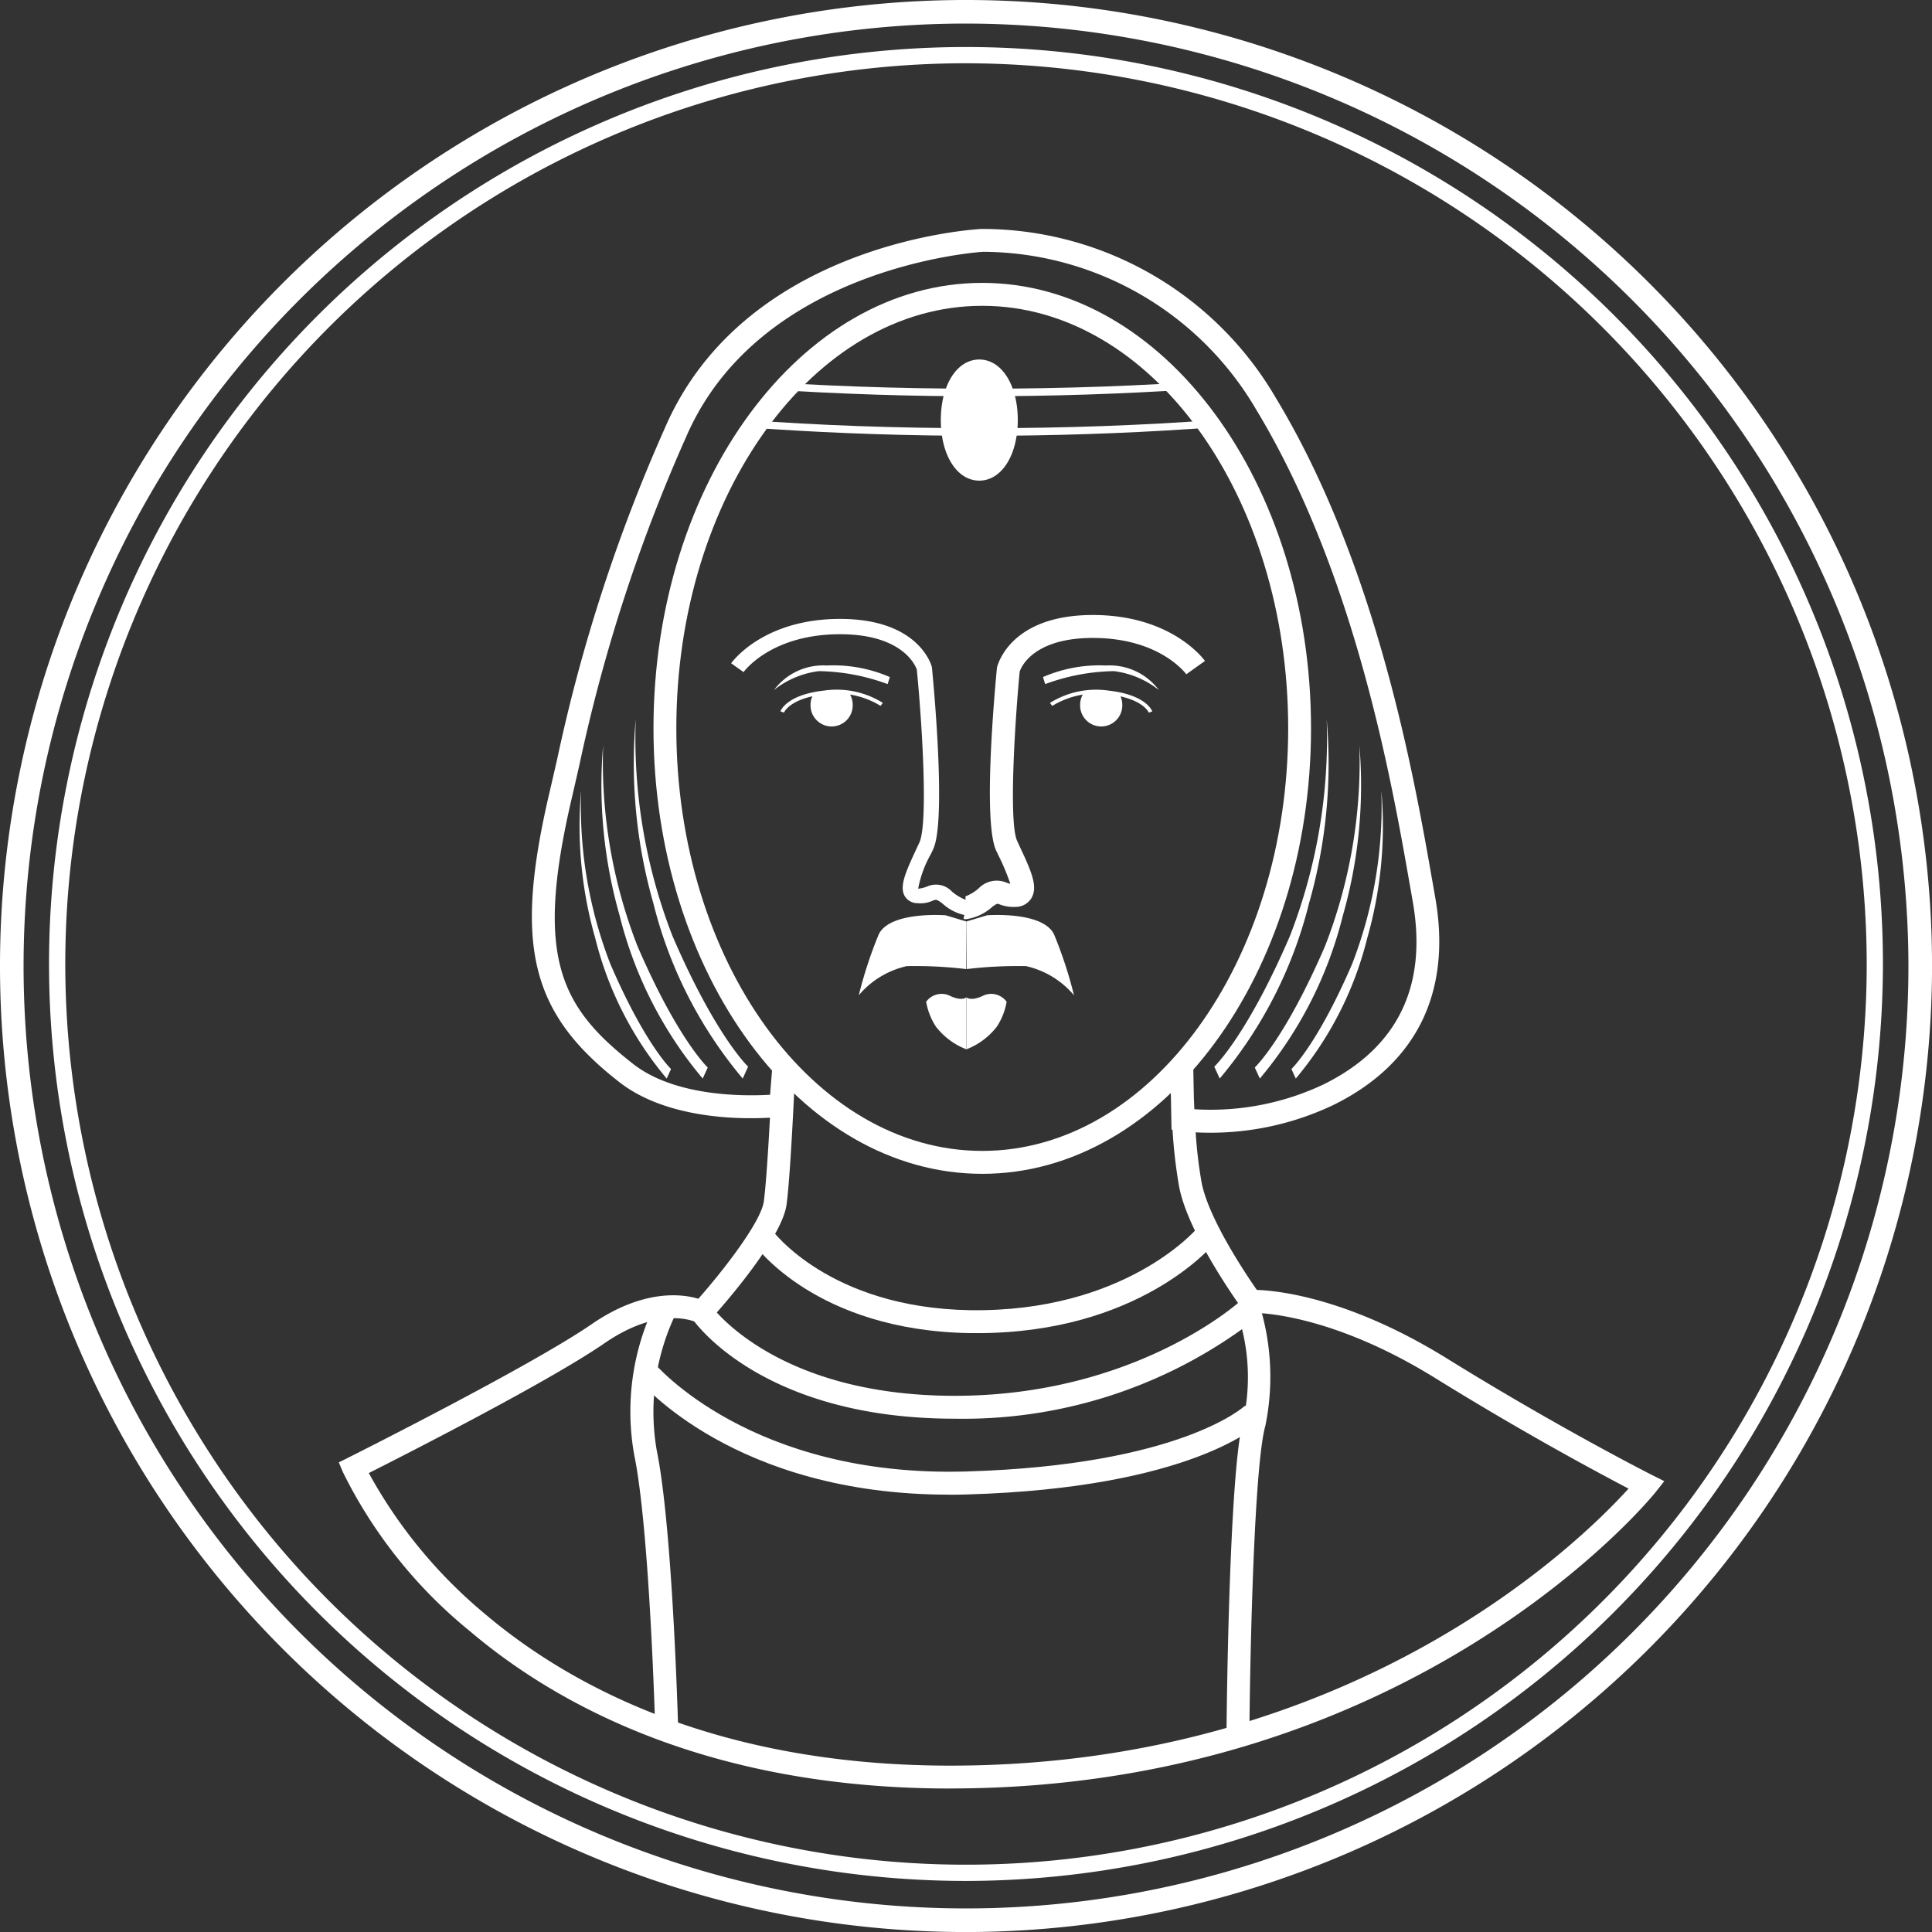 <svg xmlns="http://www.w3.org/2000/svg" xmlns:xlink="http://www.w3.org/1999/xlink" width="94.728" height="94.73" viewBox="0 0 94.728 94.73"><rect x="0" y="0" width="94.728" height="94.73" fill="#333333" stroke="none"/><defs><clipPath id="a"><rect width="94.728" height="94.73" fill="none"></rect></clipPath><clipPath id="b"><path d="M13.026,27.047c0,11.751,6.965,21.276,15.56,21.276s15.56-9.526,15.56-21.276S37.178,5.768,28.586,5.768s-15.56,9.526-15.56,21.279" transform="translate(-13.026 -5.768)" fill="none"></path></clipPath></defs><g transform="translate(0 0)"><g transform="translate(0 0)"><g clip-path="url(#a)"><path d="M47.365,94.73A47.365,47.365,0,1,1,94.73,47.365,47.418,47.418,0,0,1,47.365,94.73m0-93.574A46.208,46.208,0,1,0,93.572,47.365,46.261,46.261,0,0,0,47.365,1.156" transform="translate(0 0)" fill="#fff"></path><line x2="108.651" transform="translate(-7.461 2.162)" fill="#fff"></line><line x1="108.651" transform="translate(-7.46 2.556)" fill="#fff"></line><line x2="108.651" transform="translate(-7.461 3.501)" fill="#fff"></line><line x1="108.651" transform="translate(-7.46 3.895)" fill="#fff"></line><line x2="108.651" transform="translate(-7.461 4.84)" fill="#fff"></line><line x1="108.651" transform="translate(-7.46 5.233)" fill="#fff"></line><line x2="108.651" transform="translate(-7.461 6.178)" fill="#fff"></line><line x1="108.651" transform="translate(-7.46 6.572)" fill="#fff"></line><line x2="108.651" transform="translate(-7.461 7.517)" fill="#fff"></line><line x1="108.651" transform="translate(-7.46 7.911)" fill="#fff"></line><line x2="108.651" transform="translate(-7.461 8.855)" fill="#fff"></line><line x1="108.651" transform="translate(-7.46 9.249)" fill="#fff"></line><line x2="108.651" transform="translate(-7.461 10.195)" fill="#fff"></line><line x1="108.651" transform="translate(-7.46 10.588)" fill="#fff"></line><line x2="108.651" transform="translate(-7.461 11.533)" fill="#fff"></line><line x1="108.651" transform="translate(-7.46 11.925)" fill="#fff"></line><line x2="108.651" transform="translate(-7.461 12.872)" fill="#fff"></line><line x1="108.651" transform="translate(-7.46 13.264)" fill="#fff"></line><line x2="108.651" transform="translate(-7.461 14.211)" fill="#fff"></line><line x1="108.651" transform="translate(-7.46 14.603)" fill="#fff"></line><line x2="108.651" transform="translate(-7.461 15.55)" fill="#fff"></line><line x1="108.651" transform="translate(-7.46 15.942)" fill="#fff"></line><line x2="108.651" transform="translate(-7.461 16.888)" fill="#fff"></line><line x1="108.651" transform="translate(-7.46 17.279)" fill="#fff"></line><line x2="108.651" transform="translate(-7.461 18.227)" fill="#fff"></line><line x1="108.651" transform="translate(-7.46 18.619)" fill="#fff"></line><line x2="108.651" transform="translate(-7.461 19.566)" fill="#fff"></line><line x1="108.651" transform="translate(-7.46 19.958)" fill="#fff"></line><line x2="108.651" transform="translate(-7.461 20.903)" fill="#fff"></line><line x1="108.651" transform="translate(-7.46 21.295)" fill="#fff"></line><line x2="108.651" transform="translate(-7.461 22.242)" fill="#fff"></line><line x1="108.651" transform="translate(-7.46 22.634)" fill="#fff"></line><line x2="108.651" transform="translate(-7.461 23.581)" fill="#fff"></line><line x1="108.651" transform="translate(-7.46 23.973)" fill="#fff"></line><line x2="108.651" transform="translate(-7.461 24.919)" fill="#fff"></line><line x1="108.651" transform="translate(-7.46 25.311)" fill="#fff"></line><line x2="108.651" transform="translate(-7.461 26.258)" fill="#fff"></line><line x1="108.651" transform="translate(-7.46 26.65)" fill="#fff"></line><line x2="108.651" transform="translate(-7.461 27.597)" fill="#fff"></line><line x1="108.651" transform="translate(-7.46 27.989)" fill="#fff"></line><line x2="108.651" transform="translate(-7.461 28.936)" fill="#fff"></line><line x1="108.651" transform="translate(-7.46 29.328)" fill="#fff"></line><line x2="108.651" transform="translate(-7.461 30.274)" fill="#fff"></line><line x1="108.651" transform="translate(-7.46 30.666)" fill="#fff"></line><line x2="108.651" transform="translate(-7.461 31.613)" fill="#fff"></line><line x1="108.651" transform="translate(-7.46 32.005)" fill="#fff"></line><line x2="108.651" transform="translate(-7.461 32.952)" fill="#fff"></line><line x1="108.651" transform="translate(-7.46 33.344)" fill="#fff"></line><line x2="108.651" transform="translate(-7.461 34.29)" fill="#fff"></line><line x1="108.651" transform="translate(-7.46 34.682)" fill="#fff"></line><line x2="108.651" transform="translate(-7.461 35.629)" fill="#fff"></line><line x1="108.651" transform="translate(-7.46 36.021)" fill="#fff"></line><line x2="108.651" transform="translate(-7.461 36.968)" fill="#fff"></line><line x1="108.651" transform="translate(-7.46 37.36)" fill="#fff"></line><line x2="108.651" transform="translate(-7.461 38.305)" fill="#fff"></line><line x1="108.651" transform="translate(-7.46 38.697)" fill="#fff"></line><line x2="108.651" transform="translate(-7.461 39.644)" fill="#fff"></line><line x1="108.651" transform="translate(-7.46 40.036)" fill="#fff"></line><line x2="108.651" transform="translate(-7.461 40.983)" fill="#fff"></line><line x1="108.651" transform="translate(-7.46 41.375)" fill="#fff"></line><line x2="108.651" transform="translate(-7.461 42.323)" fill="#fff"></line><line x1="108.651" transform="translate(-7.46 42.714)" fill="#fff"></line><line x2="108.651" transform="translate(-7.461 43.66)" fill="#fff"></line><line x1="108.651" transform="translate(-7.46 44.052)" fill="#fff"></line><line x2="108.651" transform="translate(-7.461 44.999)" fill="#fff"></line><line x1="108.651" transform="translate(-7.46 45.391)" fill="#fff"></line><line x2="108.651" transform="translate(-7.461 46.338)" fill="#fff"></line><line x1="108.651" transform="translate(-7.46 46.73)" fill="#fff"></line><line x2="108.651" transform="translate(-7.461 47.676)" fill="#fff"></line><line x1="108.651" transform="translate(-7.46 48.068)" fill="#fff"></line><line x2="108.651" transform="translate(-7.461 49.015)" fill="#fff"></line><line x1="108.651" transform="translate(-7.46 49.407)" fill="#fff"></line><line x2="108.651" transform="translate(-7.461 50.354)" fill="#fff"></line><line x1="108.651" transform="translate(-7.46 50.746)" fill="#fff"></line><line x2="108.651" transform="translate(-7.461 51.693)" fill="#fff"></line><line x1="108.651" transform="translate(-7.46 52.085)" fill="#fff"></line><line x2="108.651" transform="translate(-7.461 53.03)" fill="#fff"></line><line x1="108.651" transform="translate(-7.46 53.422)" fill="#fff"></line><line x2="108.651" transform="translate(-7.461 54.369)" fill="#fff"></line><line x1="108.651" transform="translate(-7.46 54.761)" fill="#fff"></line><line x2="108.651" transform="translate(-7.461 55.709)" fill="#fff"></line><line x1="108.651" transform="translate(-7.46 56.101)" fill="#fff"></line><line x2="108.651" transform="translate(-7.461 57.046)" fill="#fff"></line><line x1="108.651" transform="translate(-7.46 57.438)" fill="#fff"></line><line x2="108.651" transform="translate(-7.461 58.385)" fill="#fff"></line><line x1="108.651" transform="translate(-7.46 58.777)" fill="#fff"></line><line x2="108.651" transform="translate(-7.461 59.724)" fill="#fff"></line><line x1="108.651" transform="translate(-7.46 60.116)" fill="#fff"></line><line x2="108.651" transform="translate(-7.461 61.062)" fill="#fff"></line><line x1="108.651" transform="translate(-7.46 61.454)" fill="#fff"></line><line x2="108.651" transform="translate(-7.461 62.401)" fill="#fff"></line><line x1="108.651" transform="translate(-7.46 62.793)" fill="#fff"></line><line x2="108.651" transform="translate(-7.461 63.74)" fill="#fff"></line><line x1="108.651" transform="translate(-7.46 64.132)" fill="#fff"></line><line x2="108.651" transform="translate(-7.461 65.078)" fill="#fff"></line><line x1="108.651" transform="translate(-7.46 65.47)" fill="#fff"></line><line x2="108.651" transform="translate(-7.461 66.417)" fill="#fff"></line><line x1="108.651" transform="translate(-7.46 66.809)" fill="#fff"></line><line x2="108.651" transform="translate(-7.461 67.756)" fill="#fff"></line><line x1="108.651" transform="translate(-7.46 68.148)" fill="#fff"></line><line x2="108.651" transform="translate(-7.461 69.095)" fill="#fff"></line><line x1="108.651" transform="translate(-7.46 69.487)" fill="#fff"></line><line x2="108.651" transform="translate(-7.461 70.432)" fill="#fff"></line><line x1="108.651" transform="translate(-7.46 70.824)" fill="#fff"></line><line x2="108.651" transform="translate(-7.461 71.772)" fill="#fff"></line><line x1="108.651" transform="translate(-7.46 72.163)" fill="#fff"></line><line x2="108.651" transform="translate(-7.461 73.111)" fill="#fff"></line><line x1="108.651" transform="translate(-7.46 73.502)" fill="#fff"></line><line x2="108.651" transform="translate(-7.461 74.448)" fill="#fff"></line><line x1="108.651" transform="translate(-7.46 74.84)" fill="#fff"></line><line x2="108.651" transform="translate(-7.461 75.787)" fill="#fff"></line><line x1="108.651" transform="translate(-7.46 76.179)" fill="#fff"></line><line x2="108.651" transform="translate(-7.461 77.126)" fill="#fff"></line><line x1="108.651" transform="translate(-7.46 77.518)" fill="#fff"></line><line x2="108.651" transform="translate(-7.461 78.464)" fill="#fff"></line><line x1="108.651" transform="translate(-7.46 78.856)" fill="#fff"></line><line x2="108.651" transform="translate(-7.461 79.803)" fill="#fff"></line><line x1="108.651" transform="translate(-7.46 80.195)" fill="#fff"></line><line x2="108.651" transform="translate(-7.461 81.142)" fill="#fff"></line><line x1="108.651" transform="translate(-7.46 81.534)" fill="#fff"></line><line x2="108.651" transform="translate(-7.461 82.479)" fill="#fff"></line><line x1="108.651" transform="translate(-7.46 82.871)" fill="#fff"></line><line x2="108.651" transform="translate(-7.461 83.819)" fill="#fff"></line><line x1="108.651" transform="translate(-7.46 84.211)" fill="#fff"></line><line x2="108.651" transform="translate(-7.461 85.158)" fill="#fff"></line><line x1="108.651" transform="translate(-7.46 85.55)" fill="#fff"></line><line x2="108.651" transform="translate(-7.461 86.497)" fill="#fff"></line><line x1="108.651" transform="translate(-7.46 86.889)" fill="#fff"></line><line x2="108.651" transform="translate(-7.461 87.834)" fill="#fff"></line><line x1="108.651" transform="translate(-7.46 88.226)" fill="#fff"></line><line x2="108.651" transform="translate(-7.461 89.173)" fill="#fff"></line><line x1="108.651" transform="translate(-7.46 89.565)" fill="#fff"></line><line x2="108.651" transform="translate(-7.461 90.512)" fill="#fff"></line><line x1="108.651" transform="translate(-7.46 90.904)" fill="#fff"></line><line x2="108.651" transform="translate(-7.461 91.85)" fill="#fff"></line><line x1="108.651" transform="translate(-7.46 92.242)" fill="#fff"></line><path d="M45.921,90.839a44.959,44.959,0,1,1,44.957-44.96,45.011,45.011,0,0,1-44.957,44.96m0-89.122A44.163,44.163,0,1,0,90.083,45.879,44.214,44.214,0,0,0,45.921,1.718m-.768,84.426c-11.913,0-19.329-4.175-23.451-7.676a23.183,23.183,0,0,1-6.179-7.729l-.145-.343.333-.168c.09-.045,8.915-4.465,11.933-6.547,2.59-1.784,4.5-1.437,5.206-1.206,1.021-1.154,3.169-3.782,3.319-4.943.115-.868.228-2.746.308-4.29-1.241.09-5.058.18-7.473-1.707-4.307-3.371-5.083-6.672-3.324-14.126.115-.486.23-.991.35-1.514a81.352,81.352,0,0,1,5.293-16.261C35.192,10.713,46.582,10.007,46.694,10a16.545,16.545,0,0,1,14.281,8.209c4.943,8.172,6.765,18.566,7.641,23.561l.15.853c.811,4.565-.878,8.026-4.883,10.011a13.879,13.879,0,0,1-6.875,1.319,23.453,23.453,0,0,0,.3,2.663c.353,1.847,2.285,4.693,2.783,5.4.9.02,4.415.3,9.338,3.349,5.5,3.409,10,5.686,10.041,5.706l.435.223-.3.38c-.113.145-11.693,14.466-34.453,14.466M16.416,70.765a23.837,23.837,0,0,0,5.836,7.125c4.017,3.4,11.253,7.458,22.9,7.458,20.318,0,31.533-11.558,33.512-13.793-1.276-.663-5.131-2.708-9.653-5.509-5.388-3.344-9.06-3.226-9.105-3.229l-.213.008-.125-.17c-.105-.145-2.6-3.6-3.038-5.889a25.117,25.117,0,0,1-.338-3.071l-.04-.175L56.13,52.3c-.028-.841-.03-1.432-.03-1.432l.8-.01.03,1.422c.008.27.02.566.035.878a13.006,13.006,0,0,0,6.57-1.229c3.707-1.84,5.2-4.92,4.452-9.16l-.153-.856c-.866-4.948-2.67-15.242-7.538-23.286A15.763,15.763,0,0,0,46.742,10.8c-.115.008-11.017.691-14.689,9.158A80.708,80.708,0,0,0,26.8,36.074c-.12.526-.235,1.031-.35,1.519-1.865,7.9-.571,10.489,3.038,13.315,2.195,1.717,5.862,1.614,6.968,1.537l.133-1.614.793.05c-.01.208-.215,5.121-.428,6.755-.223,1.707-3.349,5.191-3.7,5.581l-.208.23-.273-.145c-.073-.035-1.862-.9-4.678,1.036-2.753,1.9-9.981,5.571-11.68,6.427" transform="translate(1.444 1.385)" fill="#fff"></path><path d="M36.623,80.959c-11.963,0-19.414-4.195-23.556-7.714a23.356,23.356,0,0,1-6.224-7.791l-.205-.486.471-.235c.088-.045,8.9-4.46,11.913-6.532,2.523-1.739,4.432-1.5,5.246-1.256,1.269-1.439,3.081-3.787,3.211-4.783.108-.828.218-2.588.3-4.095-1.422.083-5.056.085-7.4-1.754C16,42.9,15.212,39.558,16.991,32.024l.348-1.509a81.7,81.7,0,0,1,5.3-16.291c3.912-9.018,15.042-9.708,15.515-9.733a16.681,16.681,0,0,1,14.429,8.287c4.958,8.2,6.783,18.613,7.661,23.619l.15.856c.823,4.643-.893,8.164-4.968,10.181a14.022,14.022,0,0,1-6.775,1.352,22.127,22.127,0,0,0,.29,2.455c.335,1.762,2.152,4.47,2.708,5.271,1.041.035,4.528.39,9.335,3.369,5.5,3.406,9.986,5.679,10.031,5.7l.613.308-.428.541c-.113.145-11.743,14.526-34.581,14.526M8.106,65.486a23.921,23.921,0,0,0,5.734,6.943c4,3.379,11.192,7.408,22.783,7.408,19.825,0,30.949-11.035,33.252-13.583-1.439-.751-5.153-2.738-9.478-5.419-5.336-3.306-8.972-3.2-9.013-3.2l-.3.01-.178-.243c-.108-.145-2.623-3.627-3.066-5.949a24.47,24.47,0,0,1-.323-2.793l-.05-.008-.03-1.609c-.03-.856-.03-1.467-.03-1.527l1.124-.013.028,1.419c.005.228.015.473.028.731a12.951,12.951,0,0,0,6.342-1.221c3.634-1.8,5.1-4.823,4.362-8.982l-.15-.856c-.866-4.938-2.665-15.217-7.516-23.233a15.593,15.593,0,0,0-13.4-7.749c-.115.008-10.92.688-14.551,9.063a80.743,80.743,0,0,0-5.238,16.09l-.348,1.519c-1.857,7.861-.643,10.314,2.981,13.147,2.07,1.622,5.486,1.584,6.715,1.512l.118-1.472,1.121.068c-.008.208-.215,5.131-.428,6.77-.228,1.759-3.386,5.278-3.747,5.671l-.293.323-.383-.2c-.068-.033-1.789-.851-4.51,1.026-2.69,1.855-9.618,5.386-11.553,6.362" transform="translate(9.974 6.734)" fill="#fff"></path></g></g><g transform="translate(32.601 14.436)"><g clip-path="url(#b)"><path d="M36.224,14.429C22.3,14.429,7.89,12.592,7.89,9.521s14.406-4.9,28.334-4.9,28.334,1.835,28.334,4.9-14.406,4.908-28.334,4.908m0-9.438C19.5,4.991,8.265,7.334,8.265,9.521S19.5,14.056,36.224,14.056s27.959-2.345,27.959-4.535-11.235-4.53-27.959-4.53" transform="translate(-20.744 -7.496)" fill="#fff"></path><path d="M36.224,13.655C22.3,13.655,7.89,11.82,7.89,8.752S22.3,3.844,36.224,3.844,64.558,5.679,64.558,8.752s-14.406,4.9-28.334,4.9m0-9.435C19.5,4.219,8.265,6.565,8.265,8.752s11.235,4.53,27.959,4.53,27.959-2.345,27.959-4.53S52.948,4.219,36.224,4.219" transform="translate(-20.744 -8.659)" fill="#fff"></path></g></g><g transform="translate(0 0)"><g clip-path="url(#a)"><path d="M28.922,49.226c-8.89,0-16.12-9.8-16.12-21.842S20.033,5.542,28.922,5.542s16.12,9.8,16.12,21.842-7.231,21.842-16.12,21.842m0-42.56c-8.269,0-15,9.3-15,20.718s6.73,20.718,15,20.718,15-9.293,15-20.718-6.727-20.718-15-20.718" transform="translate(19.239 8.328)" fill="#fff"></path><path d="M25.852,26.661a2.327,2.327,0,0,1-1.164-.578c-.29-.22-.325-.205-.471-.148a1.452,1.452,0,0,1-.756.128.725.725,0,0,1-.618-.333c-.3-.491.063-1.251.6-2.408l.108-.23c.423-.914.158-5.574-.125-8.487-.01-.013-.526-1.729-3.762-1.729-3.349,0-4.678,1.782-4.733,1.857l-.608-.433c.063-.088,1.587-2.175,5.341-2.175,3.852,0,4.472,2.258,4.5,2.353.083.818.713,7.541.068,8.93l-.108.233a5.4,5.4,0,0,0-.631,1.712,1.585,1.585,0,0,0,.456-.115,1.066,1.066,0,0,1,1.189.245,2.212,2.212,0,0,0,.733.43l.09.736a.471.471,0,0,1-.108.013" transform="translate(21.526 18.221)" fill="#fff"></path><path d="M15.464,14.629l-.175-.063c.01-.033.305-.811,2.12-1.016a4.282,4.282,0,0,1,2.9.6l-.11.148a4.133,4.133,0,0,0-2.771-.563c-1.682.188-1.962.886-1.965.891" transform="translate(22.976 20.312)" fill="#fff"></path><path d="M16.022,13.674a1.012,1.012,0,0,0-.143.518,1.034,1.034,0,1,0,2.067,0,1.046,1.046,0,0,0-.185-.591c-.16-.018-.353-.038-.593-.05a5.251,5.251,0,0,0-1.146.123" transform="translate(23.863 20.361)" fill="#fff"></path><path d="M20.845,13.61l-.108.34a10.148,10.148,0,0,0-3.371-.636,4.445,4.445,0,0,0-2.2.924,3.018,3.018,0,0,1,2.588-1.2,6.945,6.945,0,0,1,3.1.571" transform="translate(22.784 19.592)" fill="#fff"></path><path d="M19.023,26.96a.555.555,0,0,1-.148-.018l.13-.546-.035-.556a2.062,2.062,0,0,0,.656-.4,1.235,1.235,0,0,1,1.369-.27,1.207,1.207,0,0,0,.178.055,10.837,10.837,0,0,0-.586-1.4l-.11-.233c-.653-1.4-.08-7.719.04-8.97.045-.188.7-2.578,4.7-2.578,3.852,0,5.429,2.16,5.5,2.253l-.919.651.461-.325-.458.328c-.053-.073-1.341-1.782-4.58-1.782-3.076,0-3.574,1.589-3.591,1.657-.253,2.685-.531,7.423-.123,8.294l.105.23c.566,1.209.939,2.007.591,2.583a.905.905,0,0,1-.771.423,1.868,1.868,0,0,1-.828-.14c-.05-.028-.113-.013-.3.123a2.435,2.435,0,0,1-1.276.616" transform="translate(28.365 18.11)" fill="#fff"></path><path d="M25.415,14.629c0-.005-.283-.7-1.965-.891a4.133,4.133,0,0,0-2.771.563l-.11-.148a4.259,4.259,0,0,1,2.9-.6c1.812.205,2.107.984,2.117,1.016Z" transform="translate(30.912 20.312)" fill="#fff"></path><path d="M23.085,13.674a1.012,1.012,0,0,1,.143.518,1.034,1.034,0,1,1-2.067,0,1.046,1.046,0,0,1,.185-.591c.16-.018.353-.038.593-.05a5.251,5.251,0,0,1,1.146.123" transform="translate(31.799 20.361)" fill="#fff"></path><path d="M20.433,13.61l.108.34a10.148,10.148,0,0,1,3.371-.636,4.445,4.445,0,0,1,2.2.924,3.018,3.018,0,0,0-2.588-1.2,6.945,6.945,0,0,0-3.1.571" transform="translate(30.706 19.592)" fill="#fff"></path><path d="M21.081,17.94s-2.756-.213-3.286.954a20.945,20.945,0,0,0-.971,2.968,4.314,4.314,0,0,1,2.353-1.429,21.033,21.033,0,0,1,2.911.145l.013-2.333Z" transform="translate(25.283 26.937)" fill="#fff"></path><path d="M19.951,17.94s2.756-.213,3.286.954a20.945,20.945,0,0,1,.971,2.968,4.315,4.315,0,0,0-2.35-1.429,21.051,21.051,0,0,0-2.913.145l-.013-2.333Z" transform="translate(28.451 26.937)" fill="#fff"></path><path d="M18.144,19.87a.935.935,0,0,1,1.114-.318c.636.318.858.1.858.1V22.2a3.467,3.467,0,0,1-1.494-1.114,3.243,3.243,0,0,1-.478-1.219" transform="translate(27.266 29.249)" fill="#fff"></path><path d="M20.905,19.87a.935.935,0,0,0-1.114-.318c-.636.318-.858.1-.858.1V22.2a3.467,3.467,0,0,0,1.494-1.114,3.243,3.243,0,0,0,.478-1.219" transform="translate(28.452 29.249)" fill="#fff"></path><path d="M25.755,29.191l-.378,0c-7.533-.128-10.507-4.26-10.629-4.437l.919-.643c.028.038,2.8,3.839,9.728,3.957,7.581.113,11.085-3.952,11.117-3.994l.863.718c-.153.183-3.754,4.4-11.62,4.4" transform="translate(22.163 36.172)" fill="#fff"></path><path d="M40.881,47.093l-1.124-.01c.005-.526.115-12.937.831-15.42a9.772,9.772,0,0,0-.068-4.417,23.444,23.444,0,0,1-14.091,4.39c-9.413,0-12.734-4.708-12.869-4.908l.926-.636c.03.045,3.166,4.422,11.943,4.422,8.9,0,13.988-4.625,14.038-4.675l.653-.6.265.848a11.968,11.968,0,0,1,.28,5.889c-.538,1.87-.748,10.707-.786,15.119" transform="translate(20.379 37.924)" fill="#fff"></path><path d="M13.577,46.3c0-.1-.275-9.748-1.026-13.37a12.054,12.054,0,0,1,1.009-7.371l.994.521a11.1,11.1,0,0,0-.9,6.625c.768,3.717,1.036,13.165,1.049,13.565Z" transform="translate(18.546 38.409)" fill="#fff"></path><path d="M27.781,33.151c-10.489,0-15.112-5.491-15.31-5.731l.868-.713c.045.058,4.765,5.616,15.3,5.308s13.638-3.2,13.668-3.229l.788.8c-.13.133-3.359,3.234-14.424,3.556-.3.008-.6.013-.891.013" transform="translate(18.741 40.133)" fill="#fff"></path><path d="M19.84,11.708c.6,0,1.091-.974,1.091-2.175s-.488-2.172-1.091-2.172-1.091.974-1.091,2.172.488,2.175,1.091,2.175" transform="translate(28.176 11.062)" fill="#fff"></path><path d="M20.318,12.982c-1.094,0-1.887-1.249-1.887-2.971s.793-2.968,1.887-2.968,1.887,1.249,1.887,2.968-.793,2.971-1.887,2.971m0-4.257a2.465,2.465,0,0,0-.3,1.286,2.465,2.465,0,0,0,.3,1.286,2.465,2.465,0,0,0,.3-1.286,2.465,2.465,0,0,0-.3-1.286" transform="translate(27.698 10.584)" fill="#fff"></path><path d="M12.513,14.1a26.771,26.771,0,0,0,1.8,10.6c2.12,4.923,3.712,6.415,3.712,6.415l-.265.583a21.354,21.354,0,0,1-4.38-8.59,24.988,24.988,0,0,1-.868-9.013" transform="translate(18.656 21.184)" fill="#fff"></path><path d="M29.3,14.1a26.771,26.771,0,0,1-1.8,10.6c-2.12,4.923-3.712,6.415-3.712,6.415l.265.583a21.354,21.354,0,0,0,4.38-8.59A24.988,24.988,0,0,0,29.3,14.1" transform="translate(35.75 21.184)" fill="#fff"></path><path d="M11.871,14.589a24.887,24.887,0,0,0,1.677,9.861C15.52,29.028,17,30.417,17,30.417l-.248.541a19.85,19.85,0,0,1-4.072-7.986,23.244,23.244,0,0,1-.808-8.382" transform="translate(17.702 21.924)" fill="#fff"></path><path d="M29.71,14.589a24.888,24.888,0,0,1-1.677,9.861c-1.972,4.578-3.451,5.967-3.451,5.967l.248.541A19.85,19.85,0,0,0,28.9,22.971a23.245,23.245,0,0,0,.808-8.382" transform="translate(36.941 21.924)" fill="#fff"></path><path d="M11.431,15.505a21.378,21.378,0,0,0,1.442,8.479c1.7,3.937,2.968,5.131,2.968,5.131l-.213.468a17.067,17.067,0,0,1-3.5-6.87,20.012,20.012,0,0,1-.7-7.208" transform="translate(17.061 23.3)" fill="#fff"></path><path d="M29.71,15.505a21.378,21.378,0,0,1-1.442,8.479c-1.7,3.937-2.968,5.131-2.968,5.131l.213.468a17.067,17.067,0,0,0,3.5-6.87,20.011,20.011,0,0,0,.7-7.208" transform="translate(38.02 23.3)" fill="#fff"></path></g></g></g></svg>
